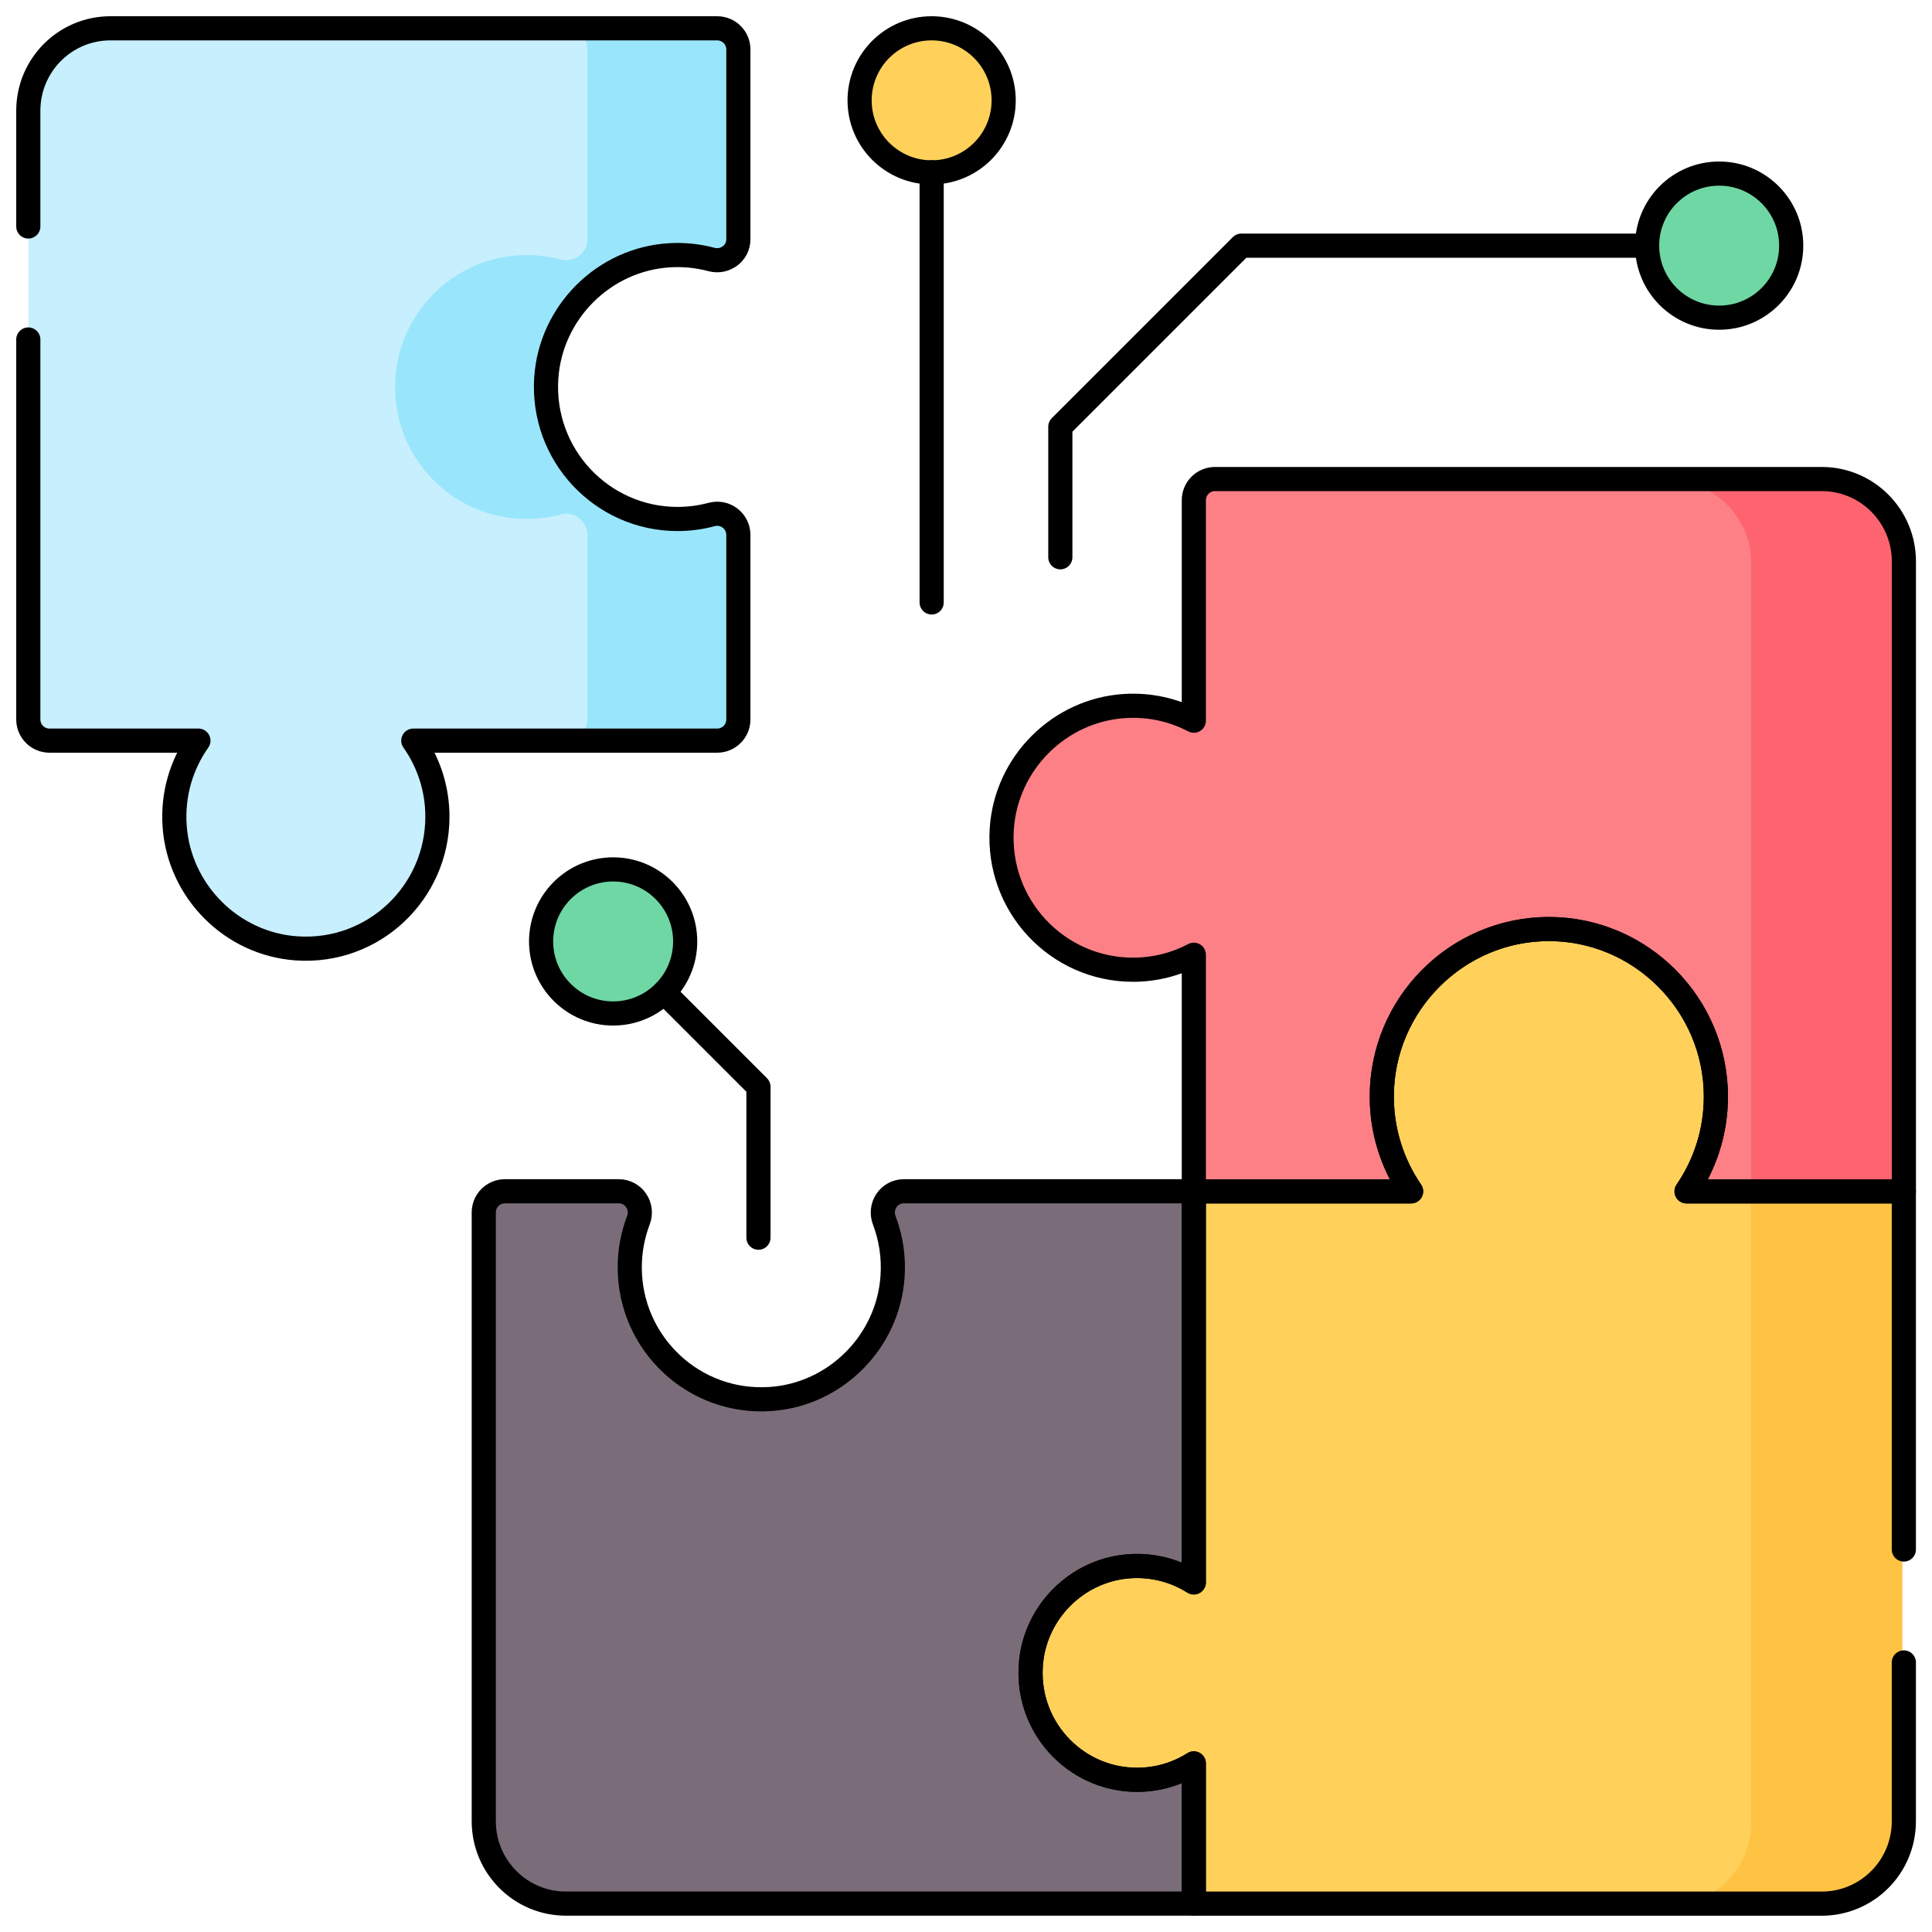 <svg width="40" height="40" viewBox="0 0 40 40" fill="none" xmlns="http://www.w3.org/2000/svg">
<g clip-path="url(#clip0_4181_72093)">
<path d="M23.511 36.879C22.211 36.879 21.173 35.75 21.319 34.416C21.431 33.391 22.257 32.57 23.279 32.465C23.798 32.411 24.285 32.539 24.685 32.792V24.695H18.683C18.372 24.695 18.166 25.008 18.277 25.298C18.413 25.658 18.477 26.053 18.448 26.467C18.354 27.815 17.265 28.905 15.921 28.997C14.331 29.105 13.007 27.843 13.007 26.271C13.007 25.927 13.071 25.598 13.186 25.295C13.297 25.006 13.089 24.695 12.779 24.695H10.423C10.181 24.695 9.984 24.892 9.984 25.134V37.737C9.984 38.679 10.746 39.443 11.685 39.443H24.685V36.54C24.345 36.755 23.943 36.879 23.511 36.879Z" fill="#7A6D79"/>
<path d="M34.887 24.697C35.269 24.139 35.493 23.463 35.493 22.735C35.493 20.819 33.914 19.25 32.005 19.266C30.109 19.282 28.577 20.829 28.577 22.735C28.577 23.463 28.802 24.139 29.184 24.697H24.685V32.794C24.285 32.541 23.798 32.413 23.279 32.466C22.257 32.571 21.43 33.393 21.318 34.417C21.173 35.752 22.21 36.881 23.511 36.881C23.942 36.881 24.345 36.756 24.685 36.541V39.445H37.685C38.624 39.445 39.386 38.681 39.386 37.739V24.697H34.887Z" fill="#FFD15B"/>
<path d="M36.255 24.695V37.737C36.255 38.679 35.494 39.443 34.555 39.443H37.68C38.619 39.443 39.38 38.679 39.38 37.737V24.695H36.255Z" fill="#FFC344"/>
<path d="M13.864 5.285C14.165 5.267 14.455 5.298 14.729 5.372C15.01 5.447 15.287 5.244 15.287 4.953V1.024C15.287 0.782 15.091 0.586 14.848 0.586H2.287C1.347 0.586 0.586 1.35 0.586 2.292V14.895C0.586 15.138 0.782 15.334 1.024 15.334H4.108C3.759 15.829 3.569 16.444 3.616 17.106C3.71 18.453 4.799 19.544 6.142 19.635C7.732 19.744 9.056 18.482 9.056 16.909C9.056 16.323 8.871 15.779 8.557 15.334H14.848C15.091 15.334 15.287 15.138 15.287 14.895V11.075C15.287 10.786 15.013 10.577 14.734 10.652C14.509 10.712 14.272 10.745 14.028 10.745C12.462 10.745 11.205 9.419 11.31 7.825C11.401 6.464 12.507 5.365 13.864 5.285Z" fill="#C8EFFE"/>
<path d="M13.865 5.285C14.165 5.267 14.456 5.298 14.729 5.372C15.01 5.447 15.287 5.244 15.287 4.953V1.024C15.287 0.782 15.091 0.586 14.849 0.586H11.724C11.966 0.586 12.162 0.782 12.162 1.024V4.953C12.162 5.244 11.885 5.447 11.604 5.372C11.331 5.299 11.04 5.267 10.74 5.285C9.382 5.365 8.276 6.464 8.186 7.825C8.08 9.419 9.337 10.745 10.903 10.745C11.148 10.745 11.384 10.712 11.609 10.652C11.888 10.577 12.162 10.786 12.162 11.075V14.895C12.162 15.138 11.966 15.334 11.724 15.334H14.849C15.091 15.334 15.287 15.138 15.287 14.895V11.075C15.287 10.786 15.013 10.577 14.734 10.652C14.509 10.712 14.273 10.745 14.028 10.745C12.462 10.745 11.205 9.419 11.311 7.825C11.402 6.464 12.507 5.365 13.865 5.285Z" fill="#99E6FC"/>
<path d="M24.678 10.388V14.953C24.256 14.732 23.77 14.618 23.255 14.648C21.898 14.728 20.792 15.827 20.701 17.188C20.596 18.782 21.853 20.108 23.419 20.108C23.873 20.108 24.301 19.996 24.678 19.799V24.697H29.177C28.795 24.139 28.57 23.464 28.57 22.735C28.57 20.82 30.149 19.25 32.058 19.266C33.954 19.282 35.486 20.829 35.486 22.735C35.486 23.464 35.262 24.139 34.88 24.697H39.379V11.655C39.379 10.713 38.617 9.949 37.678 9.949H25.116C24.874 9.949 24.678 10.146 24.678 10.388Z" fill="#FD8087"/>
<path d="M37.68 9.949H34.555C35.494 9.949 36.255 10.713 36.255 11.655V24.697H39.38V11.655C39.38 10.713 38.619 9.949 37.68 9.949Z" fill="#FE646F"/>
<path d="M12.695 20.983C13.518 20.983 14.186 20.315 14.186 19.492C14.186 18.668 13.518 18 12.695 18C11.871 18 11.203 18.668 11.203 19.492C11.203 20.315 11.871 20.983 12.695 20.983Z" fill="#6FD7A3"/>
<path d="M35.593 6.577C36.417 6.577 37.085 5.909 37.085 5.085C37.085 4.262 36.417 3.594 35.593 3.594C34.769 3.594 34.102 4.262 34.102 5.085C34.102 5.909 34.769 6.577 35.593 6.577Z" fill="#6FD7A3"/>
<path d="M19.288 3.569C20.112 3.569 20.78 2.901 20.78 2.078C20.78 1.254 20.112 0.586 19.288 0.586C18.465 0.586 17.797 1.254 17.797 2.078C17.797 2.901 18.465 3.569 19.288 3.569Z" fill="#FFD15B"/>
<path d="M0.586 7.029V14.895C0.586 15.138 0.782 15.334 1.024 15.334H4.108C3.759 15.829 3.569 16.444 3.616 17.106C3.71 18.453 4.799 19.544 6.142 19.635C7.732 19.744 9.056 18.482 9.056 16.909C9.056 16.323 8.871 15.779 8.557 15.334H14.848C15.091 15.334 15.287 15.138 15.287 14.895V11.075C15.287 10.786 15.013 10.577 14.734 10.652C14.509 10.712 14.272 10.745 14.028 10.745C12.462 10.745 11.205 9.419 11.31 7.825C11.401 6.464 12.507 5.365 13.864 5.285C14.165 5.267 14.455 5.299 14.729 5.372C15.01 5.447 15.287 5.244 15.287 4.953V1.024C15.287 0.782 15.091 0.586 14.848 0.586H2.287C1.347 0.586 0.586 1.35 0.586 2.292V4.689" stroke="black" stroke-width="0.5" stroke-miterlimit="10" stroke-linecap="round" stroke-linejoin="round"/>
<path d="M23.543 36.848C22.242 36.848 21.204 35.719 21.35 34.385C21.462 33.36 22.289 32.538 23.311 32.433C23.83 32.38 24.316 32.508 24.717 32.761V24.664H18.714C18.403 24.664 18.197 24.976 18.308 25.267C18.445 25.626 18.508 26.022 18.479 26.436C18.385 27.783 17.296 28.874 15.952 28.965C14.362 29.074 13.038 27.812 13.038 26.239C13.038 25.896 13.102 25.567 13.217 25.264C13.328 24.975 13.12 24.664 12.81 24.664H10.454C10.212 24.664 10.016 24.86 10.016 25.103V37.706C10.016 38.648 10.777 39.412 11.716 39.412H24.717V36.508C24.377 36.723 23.974 36.848 23.543 36.848Z" stroke="black" stroke-width="0.5" stroke-miterlimit="10" stroke-linecap="round" stroke-linejoin="round"/>
<path d="M39.417 32.081V24.666H34.918C35.3 24.108 35.525 23.432 35.525 22.704C35.525 20.788 33.946 19.218 32.037 19.235C30.141 19.251 28.608 20.797 28.608 22.703C28.608 23.432 28.833 24.107 29.215 24.666H24.716V32.763C24.316 32.51 23.829 32.382 23.31 32.435C22.288 32.54 21.462 33.362 21.35 34.386C21.204 35.721 22.242 36.85 23.542 36.85C23.974 36.85 24.376 36.725 24.716 36.51V39.413H37.716C38.656 39.413 39.417 38.65 39.417 37.707V34.419" stroke="black" stroke-width="0.5" stroke-miterlimit="10" stroke-linecap="round" stroke-linejoin="round"/>
<path d="M24.717 10.356V14.921C24.296 14.7 23.81 14.586 23.294 14.617C21.937 14.697 20.831 15.796 20.741 17.157C20.635 18.751 21.892 20.077 23.458 20.077C23.912 20.077 24.34 19.965 24.717 19.767V24.666H29.216C28.834 24.108 28.609 23.432 28.609 22.704C28.609 20.788 30.188 19.219 32.097 19.235C33.993 19.251 35.526 20.798 35.526 22.704C35.526 23.432 35.301 24.108 34.919 24.666H39.418V11.624C39.418 10.682 38.657 9.918 37.717 9.918H25.156C24.913 9.918 24.717 10.114 24.717 10.356Z" stroke="black" stroke-width="0.5" stroke-miterlimit="10" stroke-linecap="round" stroke-linejoin="round"/>
<path d="M21.953 11.538V8.834L25.701 5.086H34.062" stroke="black" stroke-width="0.5" stroke-miterlimit="10" stroke-linecap="round" stroke-linejoin="round"/>
<path d="M35.593 6.577C36.417 6.577 37.085 5.909 37.085 5.085C37.085 4.262 36.417 3.594 35.593 3.594C34.769 3.594 34.102 4.262 34.102 5.085C34.102 5.909 34.769 6.577 35.593 6.577Z" stroke="black" stroke-width="0.5" stroke-miterlimit="10" stroke-linecap="round" stroke-linejoin="round"/>
<path d="M19.289 12.473V3.566" stroke="black" stroke-width="0.5" stroke-miterlimit="10" stroke-linecap="round" stroke-linejoin="round"/>
<path d="M19.288 3.569C20.112 3.569 20.78 2.901 20.78 2.078C20.78 1.254 20.112 0.586 19.288 0.586C18.465 0.586 17.797 1.254 17.797 2.078C17.797 2.901 18.465 3.569 19.288 3.569Z" stroke="black" stroke-width="0.5" stroke-miterlimit="10" stroke-linecap="round" stroke-linejoin="round"/>
<path d="M15.703 25.625V22.5L13.75 20.547" stroke="black" stroke-width="0.5" stroke-miterlimit="10" stroke-linecap="round" stroke-linejoin="round"/>
<path d="M12.695 20.983C13.518 20.983 14.186 20.315 14.186 19.492C14.186 18.668 13.518 18 12.695 18C11.871 18 11.203 18.668 11.203 19.492C11.203 20.315 11.871 20.983 12.695 20.983Z" stroke="black" stroke-width="0.5" stroke-miterlimit="10" stroke-linecap="round" stroke-linejoin="round"/>
</g>
<defs>
<clipPath id="clip0_4181_72093">
<rect width="40" height="40" fill="white"/>
</clipPath>
</defs>
</svg>
